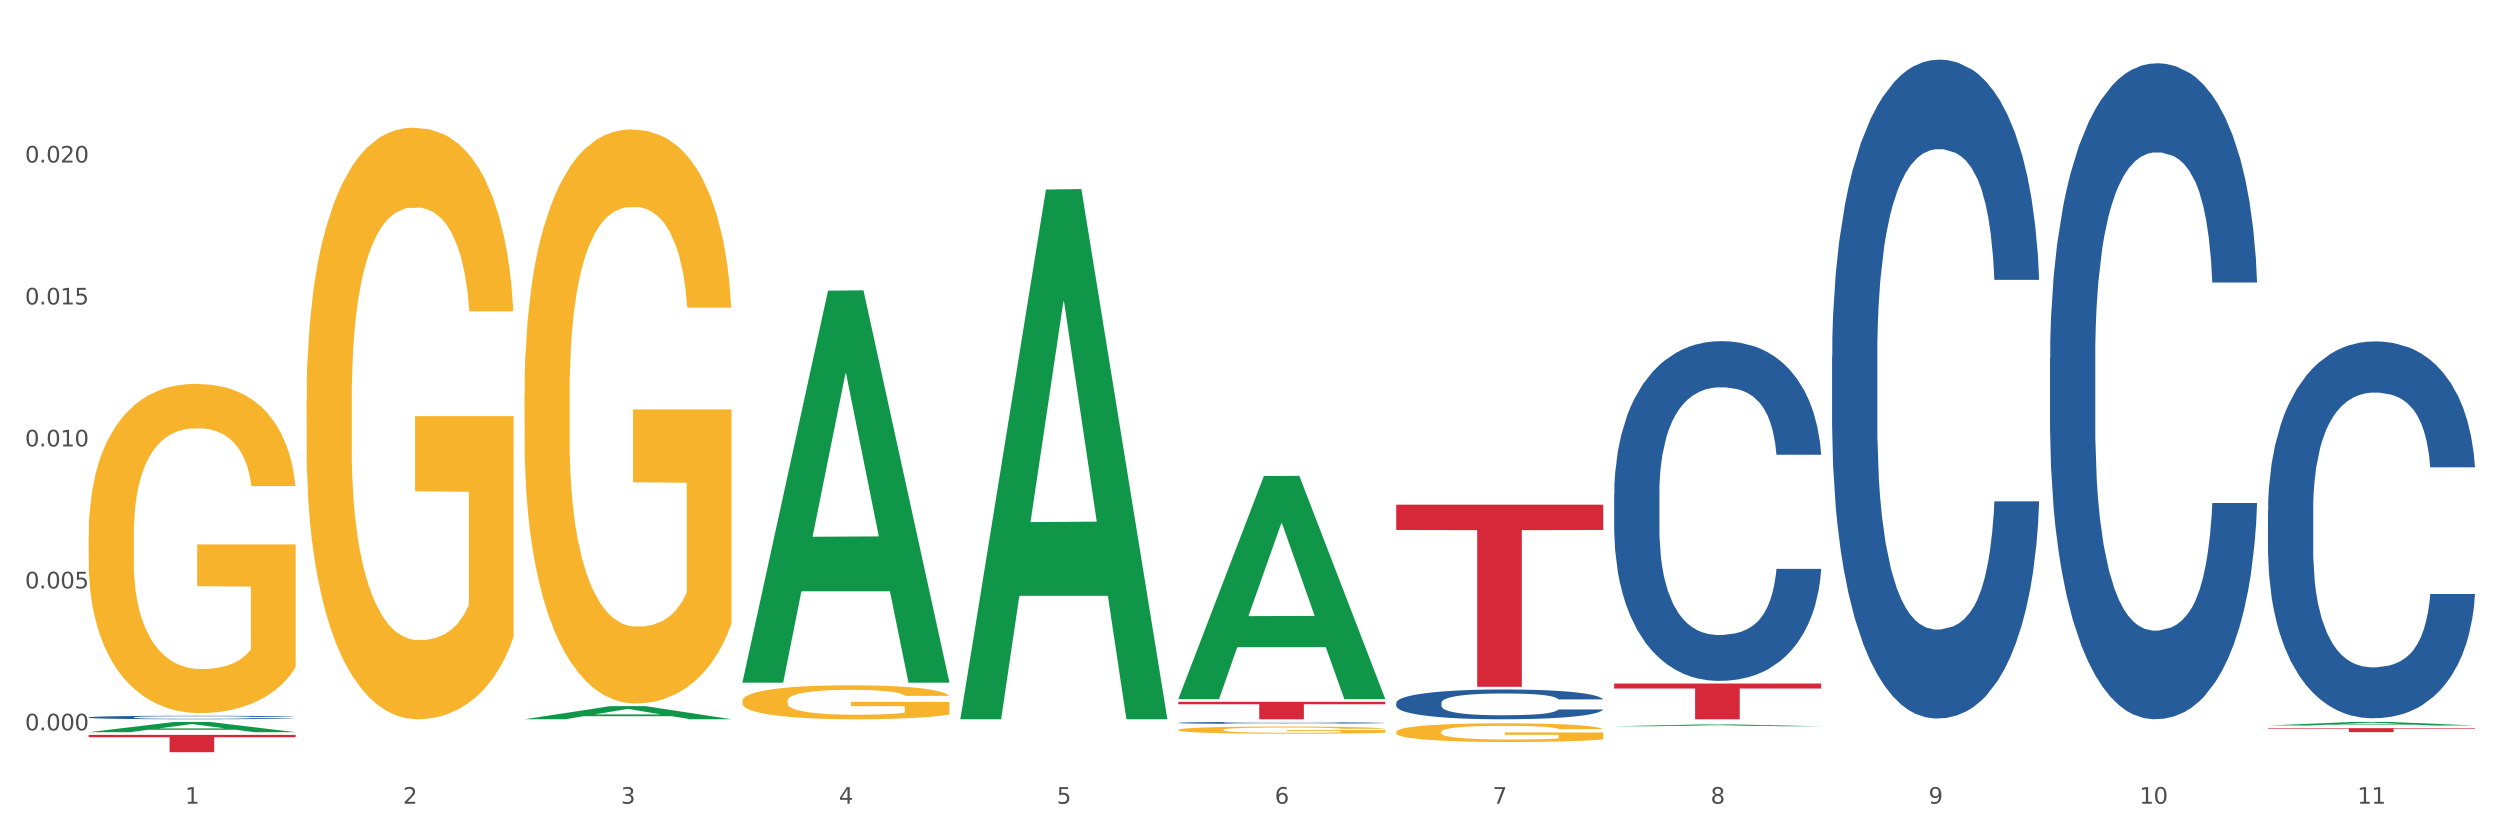 <?xml version="1.0" encoding="utf-8" standalone="no"?>
<!DOCTYPE svg PUBLIC "-//W3C//DTD SVG 1.1//EN"
  "http://www.w3.org/Graphics/SVG/1.1/DTD/svg11.dtd">
<svg xmlns:xlink="http://www.w3.org/1999/xlink" width="1080pt" height="360pt" viewBox="0 0 1080 360" xmlns="http://www.w3.org/2000/svg" version="1.1">
 <rect x="0" y="0" width="1080" height="360" fill="#333333" stroke="none"/>
 <defs>
  <style type="text/css">*{stroke-linejoin: round; stroke-linecap: butt}</style>
 </defs>
 <g id="figure_1">
  <g id="patch_1">
   <path d="M 0 360 
L 1080 360 
L 1080 0 
L 0 0 
z
" style="fill: #ffffff; stroke: #ffffff; stroke-linejoin: miter"/>
  </g>
  <g id="axes_1">
   <g id="matplotlib.axis_1">
    <g id="xtick_1">
     <g id="text_1">
      <!-- 1 -->
      <g style="fill: #4d4d4d" transform="translate(79.949 347.204) scale(0.096 -0.096)">
       <defs>
        <path id="DejaVuSans-31" d="M 794 531 
L 1825 531 
L 1825 4091 
L 703 3866 
L 703 4441 
L 1819 4666 
L 2450 4666 
L 2450 531 
L 3481 531 
L 3481 0 
L 794 0 
L 794 531 
z
" transform="scale(0.016)"/>
       </defs>
       <use xlink:href="#DejaVuSans-31"/>
      </g>
     </g>
    </g>
    <g id="xtick_2">
     <g id="text_2">
      <!-- 2 -->
      <g style="fill: #4d4d4d" transform="translate(174.097 347.204) scale(0.096 -0.096)">
       <defs>
        <path id="DejaVuSans-32" d="M 1228 531 
L 3431 531 
L 3431 0 
L 469 0 
L 469 531 
Q 828 903 1448 1529 
Q 2069 2156 2228 2338 
Q 2531 2678 2651 2914 
Q 2772 3150 2772 3378 
Q 2772 3750 2511 3984 
Q 2250 4219 1831 4219 
Q 1534 4219 1204 4116 
Q 875 4013 500 3803 
L 500 4441 
Q 881 4594 1212 4672 
Q 1544 4750 1819 4750 
Q 2544 4750 2975 4387 
Q 3406 4025 3406 3419 
Q 3406 3131 3298 2873 
Q 3191 2616 2906 2266 
Q 2828 2175 2409 1742 
Q 1991 1309 1228 531 
z
" transform="scale(0.016)"/>
       </defs>
       <use xlink:href="#DejaVuSans-32"/>
      </g>
     </g>
    </g>
    <g id="xtick_3">
     <g id="text_3">
      <!-- 3 -->
      <g style="fill: #4d4d4d" transform="translate(268.244 347.204) scale(0.096 -0.096)">
       <defs>
        <path id="DejaVuSans-33" d="M 2597 2516 
Q 3050 2419 3304 2112 
Q 3559 1806 3559 1356 
Q 3559 666 3084 287 
Q 2609 -91 1734 -91 
Q 1441 -91 1130 -33 
Q 819 25 488 141 
L 488 750 
Q 750 597 1062 519 
Q 1375 441 1716 441 
Q 2309 441 2620 675 
Q 2931 909 2931 1356 
Q 2931 1769 2642 2001 
Q 2353 2234 1838 2234 
L 1294 2234 
L 1294 2753 
L 1863 2753 
Q 2328 2753 2575 2939 
Q 2822 3125 2822 3475 
Q 2822 3834 2567 4026 
Q 2313 4219 1838 4219 
Q 1578 4219 1281 4162 
Q 984 4106 628 3988 
L 628 4550 
Q 988 4650 1302 4700 
Q 1616 4750 1894 4750 
Q 2613 4750 3031 4423 
Q 3450 4097 3450 3541 
Q 3450 3153 3228 2886 
Q 3006 2619 2597 2516 
z
" transform="scale(0.016)"/>
       </defs>
       <use xlink:href="#DejaVuSans-33"/>
      </g>
     </g>
    </g>
    <g id="xtick_4">
     <g id="text_4">
      <!-- 4 -->
      <g style="fill: #4d4d4d" transform="translate(362.392 347.204) scale(0.096 -0.096)">
       <defs>
        <path id="DejaVuSans-34" d="M 2419 4116 
L 825 1625 
L 2419 1625 
L 2419 4116 
z
M 2253 4666 
L 3047 4666 
L 3047 1625 
L 3713 1625 
L 3713 1100 
L 3047 1100 
L 3047 0 
L 2419 0 
L 2419 1100 
L 313 1100 
L 313 1709 
L 2253 4666 
z
" transform="scale(0.016)"/>
       </defs>
       <use xlink:href="#DejaVuSans-34"/>
      </g>
     </g>
    </g>
    <g id="xtick_5">
     <g id="text_5">
      <!-- 5 -->
      <g style="fill: #4d4d4d" transform="translate(456.54 347.204) scale(0.096 -0.096)">
       <defs>
        <path id="DejaVuSans-35" d="M 691 4666 
L 3169 4666 
L 3169 4134 
L 1269 4134 
L 1269 2991 
Q 1406 3038 1543 3061 
Q 1681 3084 1819 3084 
Q 2600 3084 3056 2656 
Q 3513 2228 3513 1497 
Q 3513 744 3044 326 
Q 2575 -91 1722 -91 
Q 1428 -91 1123 -41 
Q 819 9 494 109 
L 494 744 
Q 775 591 1075 516 
Q 1375 441 1709 441 
Q 2250 441 2565 725 
Q 2881 1009 2881 1497 
Q 2881 1984 2565 2268 
Q 2250 2553 1709 2553 
Q 1456 2553 1204 2497 
Q 953 2441 691 2322 
L 691 4666 
z
" transform="scale(0.016)"/>
       </defs>
       <use xlink:href="#DejaVuSans-35"/>
      </g>
     </g>
    </g>
    <g id="xtick_6">
     <g id="text_6">
      <!-- 6 -->
      <g style="fill: #4d4d4d" transform="translate(550.688 347.204) scale(0.096 -0.096)">
       <defs>
        <path id="DejaVuSans-36" d="M 2113 2584 
Q 1688 2584 1439 2293 
Q 1191 2003 1191 1497 
Q 1191 994 1439 701 
Q 1688 409 2113 409 
Q 2538 409 2786 701 
Q 3034 994 3034 1497 
Q 3034 2003 2786 2293 
Q 2538 2584 2113 2584 
z
M 3366 4563 
L 3366 3988 
Q 3128 4100 2886 4159 
Q 2644 4219 2406 4219 
Q 1781 4219 1451 3797 
Q 1122 3375 1075 2522 
Q 1259 2794 1537 2939 
Q 1816 3084 2150 3084 
Q 2853 3084 3261 2657 
Q 3669 2231 3669 1497 
Q 3669 778 3244 343 
Q 2819 -91 2113 -91 
Q 1303 -91 875 529 
Q 447 1150 447 2328 
Q 447 3434 972 4092 
Q 1497 4750 2381 4750 
Q 2619 4750 2861 4703 
Q 3103 4656 3366 4563 
z
" transform="scale(0.016)"/>
       </defs>
       <use xlink:href="#DejaVuSans-36"/>
      </g>
     </g>
    </g>
    <g id="xtick_7">
     <g id="text_7">
      <!-- 7 -->
      <g style="fill: #4d4d4d" transform="translate(644.835 347.204) scale(0.096 -0.096)">
       <defs>
        <path id="DejaVuSans-37" d="M 525 4666 
L 3525 4666 
L 3525 4397 
L 1831 0 
L 1172 0 
L 2766 4134 
L 525 4134 
L 525 4666 
z
" transform="scale(0.016)"/>
       </defs>
       <use xlink:href="#DejaVuSans-37"/>
      </g>
     </g>
    </g>
    <g id="xtick_8">
     <g id="text_8">
      <!-- 8 -->
      <g style="fill: #4d4d4d" transform="translate(738.983 347.204) scale(0.096 -0.096)">
       <defs>
        <path id="DejaVuSans-38" d="M 2034 2216 
Q 1584 2216 1326 1975 
Q 1069 1734 1069 1313 
Q 1069 891 1326 650 
Q 1584 409 2034 409 
Q 2484 409 2743 651 
Q 3003 894 3003 1313 
Q 3003 1734 2745 1975 
Q 2488 2216 2034 2216 
z
M 1403 2484 
Q 997 2584 770 2862 
Q 544 3141 544 3541 
Q 544 4100 942 4425 
Q 1341 4750 2034 4750 
Q 2731 4750 3128 4425 
Q 3525 4100 3525 3541 
Q 3525 3141 3298 2862 
Q 3072 2584 2669 2484 
Q 3125 2378 3379 2068 
Q 3634 1759 3634 1313 
Q 3634 634 3220 271 
Q 2806 -91 2034 -91 
Q 1263 -91 848 271 
Q 434 634 434 1313 
Q 434 1759 690 2068 
Q 947 2378 1403 2484 
z
M 1172 3481 
Q 1172 3119 1398 2916 
Q 1625 2713 2034 2713 
Q 2441 2713 2670 2916 
Q 2900 3119 2900 3481 
Q 2900 3844 2670 4047 
Q 2441 4250 2034 4250 
Q 1625 4250 1398 4047 
Q 1172 3844 1172 3481 
z
" transform="scale(0.016)"/>
       </defs>
       <use xlink:href="#DejaVuSans-38"/>
      </g>
     </g>
    </g>
    <g id="xtick_9">
     <g id="text_9">
      <!-- 9 -->
      <g style="fill: #4d4d4d" transform="translate(833.131 347.204) scale(0.096 -0.096)">
       <defs>
        <path id="DejaVuSans-39" d="M 703 97 
L 703 672 
Q 941 559 1184 500 
Q 1428 441 1663 441 
Q 2288 441 2617 861 
Q 2947 1281 2994 2138 
Q 2813 1869 2534 1725 
Q 2256 1581 1919 1581 
Q 1219 1581 811 2004 
Q 403 2428 403 3163 
Q 403 3881 828 4315 
Q 1253 4750 1959 4750 
Q 2769 4750 3195 4129 
Q 3622 3509 3622 2328 
Q 3622 1225 3098 567 
Q 2575 -91 1691 -91 
Q 1453 -91 1209 -44 
Q 966 3 703 97 
z
M 1959 2075 
Q 2384 2075 2632 2365 
Q 2881 2656 2881 3163 
Q 2881 3666 2632 3958 
Q 2384 4250 1959 4250 
Q 1534 4250 1286 3958 
Q 1038 3666 1038 3163 
Q 1038 2656 1286 2365 
Q 1534 2075 1959 2075 
z
" transform="scale(0.016)"/>
       </defs>
       <use xlink:href="#DejaVuSans-39"/>
      </g>
     </g>
    </g>
    <g id="xtick_10">
     <g id="text_10">
      <!-- 10 -->
      <g style="fill: #4d4d4d" transform="translate(924.224 347.204) scale(0.096 -0.096)">
       <defs>
        <path id="DejaVuSans-30" d="M 2034 4250 
Q 1547 4250 1301 3770 
Q 1056 3291 1056 2328 
Q 1056 1369 1301 889 
Q 1547 409 2034 409 
Q 2525 409 2770 889 
Q 3016 1369 3016 2328 
Q 3016 3291 2770 3770 
Q 2525 4250 2034 4250 
z
M 2034 4750 
Q 2819 4750 3233 4129 
Q 3647 3509 3647 2328 
Q 3647 1150 3233 529 
Q 2819 -91 2034 -91 
Q 1250 -91 836 529 
Q 422 1150 422 2328 
Q 422 3509 836 4129 
Q 1250 4750 2034 4750 
z
" transform="scale(0.016)"/>
       </defs>
       <use xlink:href="#DejaVuSans-31"/>
       <use xlink:href="#DejaVuSans-30" transform="translate(63.623 0)"/>
      </g>
     </g>
    </g>
    <g id="xtick_11">
     <g id="text_11">
      <!-- 11 -->
      <g style="fill: #4d4d4d" transform="translate(1018.372 347.204) scale(0.096 -0.096)">
       <use xlink:href="#DejaVuSans-31"/>
       <use xlink:href="#DejaVuSans-31" transform="translate(63.623 0)"/>
      </g>
     </g>
    </g>
    <g id="xtick_12"/>
    <g id="xtick_13"/>
    <g id="xtick_14"/>
    <g id="xtick_15"/>
    <g id="xtick_16"/>
    <g id="xtick_17"/>
    <g id="xtick_18"/>
    <g id="xtick_19"/>
    <g id="xtick_20"/>
    <g id="xtick_21"/>
   </g>
   <g id="matplotlib.axis_2">
    <g id="ytick_1">
     <g id="text_12">
      <!-- 0.000 -->
      <g style="fill: #4d4d4d" transform="translate(10.8 315.515) scale(0.096 -0.096)">
       <defs>
        <path id="DejaVuSans-2e" d="M 684 794 
L 1344 794 
L 1344 0 
L 684 0 
L 684 794 
z
" transform="scale(0.016)"/>
       </defs>
       <use xlink:href="#DejaVuSans-30"/>
       <use xlink:href="#DejaVuSans-2e" transform="translate(63.623 0)"/>
       <use xlink:href="#DejaVuSans-30" transform="translate(95.41 0)"/>
       <use xlink:href="#DejaVuSans-30" transform="translate(159.033 0)"/>
       <use xlink:href="#DejaVuSans-30" transform="translate(222.656 0)"/>
      </g>
     </g>
    </g>
    <g id="ytick_2">
     <g id="text_13">
      <!-- 0.005 -->
      <g style="fill: #4d4d4d" transform="translate(10.8 254.19) scale(0.096 -0.096)">
       <use xlink:href="#DejaVuSans-30"/>
       <use xlink:href="#DejaVuSans-2e" transform="translate(63.623 0)"/>
       <use xlink:href="#DejaVuSans-30" transform="translate(95.41 0)"/>
       <use xlink:href="#DejaVuSans-30" transform="translate(159.033 0)"/>
       <use xlink:href="#DejaVuSans-35" transform="translate(222.656 0)"/>
      </g>
     </g>
    </g>
    <g id="ytick_3">
     <g id="text_14">
      <!-- 0.010 -->
      <g style="fill: #4d4d4d" transform="translate(10.8 192.865) scale(0.096 -0.096)">
       <use xlink:href="#DejaVuSans-30"/>
       <use xlink:href="#DejaVuSans-2e" transform="translate(63.623 0)"/>
       <use xlink:href="#DejaVuSans-30" transform="translate(95.41 0)"/>
       <use xlink:href="#DejaVuSans-31" transform="translate(159.033 0)"/>
       <use xlink:href="#DejaVuSans-30" transform="translate(222.656 0)"/>
      </g>
     </g>
    </g>
    <g id="ytick_4">
     <g id="text_15">
      <!-- 0.015 -->
      <g style="fill: #4d4d4d" transform="translate(10.8 131.539) scale(0.096 -0.096)">
       <use xlink:href="#DejaVuSans-30"/>
       <use xlink:href="#DejaVuSans-2e" transform="translate(63.623 0)"/>
       <use xlink:href="#DejaVuSans-30" transform="translate(95.41 0)"/>
       <use xlink:href="#DejaVuSans-31" transform="translate(159.033 0)"/>
       <use xlink:href="#DejaVuSans-35" transform="translate(222.656 0)"/>
      </g>
     </g>
    </g>
    <g id="ytick_5">
     <g id="text_16">
      <!-- 0.020 -->
      <g style="fill: #4d4d4d" transform="translate(10.8 70.214) scale(0.096 -0.096)">
       <use xlink:href="#DejaVuSans-30"/>
       <use xlink:href="#DejaVuSans-2e" transform="translate(63.623 0)"/>
       <use xlink:href="#DejaVuSans-30" transform="translate(95.41 0)"/>
       <use xlink:href="#DejaVuSans-32" transform="translate(159.033 0)"/>
       <use xlink:href="#DejaVuSans-30" transform="translate(222.656 0)"/>
      </g>
     </g>
    </g>
    <g id="ytick_6"/>
    <g id="ytick_7"/>
    <g id="ytick_8"/>
    <g id="ytick_9"/>
    <g id="ytick_10"/>
   </g>
   <g id="PolyCollection_1">
    <path d="M 38.283 316.304 
L 38.375 316.3 
L 75.258 311.872 
L 90.564 311.868 
L 127.723 316.313 
L 110.02 316.313 
L 101.998 315.278 
L 63.916 315.278 
L 63.64 315.294 
L 55.894 316.313 
L 38.283 316.313 
L 38.283 316.304 
L 68.711 314.66 
L 97.203 314.656 
L 83.095 312.816 
L 82.911 312.807 
L 82.727 312.82 
L 68.619 314.656 
L 68.711 314.66 
L 38.283 316.304 
z
" clip-path="url(#pabf0fd0d38)" style="fill: #109648"/>
    <path d="M 791.464 153.662 
L 791.57 153.402 
L 791.57 146.123 
L 791.887 136.244 
L 793.05 118.047 
L 794.53 104.268 
L 797.068 88.151 
L 798.442 81.392 
L 800.239 73.853 
L 803.939 61.634 
L 808.168 51.236 
L 811.129 45.517 
L 813.349 41.877 
L 818.318 35.378 
L 821.172 32.519 
L 824.132 30.179 
L 826.67 28.619 
L 830.898 26.799 
L 834.282 26.019 
L 838.193 25.759 
L 841.471 26.019 
L 845.805 27.059 
L 852.148 30.179 
L 854.58 31.999 
L 857.857 35.118 
L 861.24 39.278 
L 863.989 43.437 
L 867.161 49.416 
L 870.438 57.215 
L 873.61 67.094 
L 875.83 76.192 
L 877.627 85.811 
L 879.213 97.509 
L 880.376 110.248 
L 880.905 120.906 
L 861.558 120.906 
L 861.029 111.288 
L 859.972 100.889 
L 858.915 93.87 
L 857.752 88.151 
L 855.954 81.652 
L 854.369 77.492 
L 851.726 72.553 
L 849.294 69.433 
L 847.285 67.614 
L 844.854 66.054 
L 839.673 64.494 
L 835.973 64.494 
L 833.647 65.014 
L 830.793 66.314 
L 828.361 68.134 
L 825.507 71.253 
L 823.287 74.633 
L 821.066 79.052 
L 819.798 82.172 
L 817.895 87.891 
L 816.626 92.57 
L 814.935 100.629 
L 813.983 106.348 
L 812.291 121.166 
L 811.551 132.085 
L 811.234 139.624 
L 811.023 147.942 
L 811.023 188.497 
L 811.657 206.694 
L 812.186 214.493 
L 813.032 223.332 
L 814.617 234.77 
L 816.943 245.949 
L 819.375 254.008 
L 821.384 258.947 
L 823.287 262.586 
L 825.189 265.446 
L 827.515 268.046 
L 829.418 269.605 
L 832.273 271.165 
L 835.656 271.945 
L 838.299 271.945 
L 843.691 270.645 
L 846.122 269.345 
L 848.448 267.526 
L 850.986 264.666 
L 852.994 261.546 
L 854.157 259.207 
L 856.06 254.267 
L 857.54 249.068 
L 858.809 243.089 
L 859.655 237.89 
L 860.606 230.091 
L 861.346 221.252 
L 861.558 216.573 
L 880.905 216.573 
L 880.482 225.931 
L 879.742 235.03 
L 878.262 247.248 
L 877.099 254.267 
L 875.301 262.846 
L 873.398 270.125 
L 870.755 278.184 
L 868.324 284.163 
L 865.787 289.363 
L 863.038 294.042 
L 858.069 300.541 
L 856.272 302.361 
L 852.466 305.48 
L 849.505 307.3 
L 845.171 309.12 
L 840.731 310.16 
L 836.079 310.42 
L 831.956 309.9 
L 827.41 308.34 
L 824.555 306.78 
L 821.384 304.44 
L 817.683 300.801 
L 814.194 296.382 
L 810.917 291.182 
L 807.851 285.203 
L 804.997 278.444 
L 801.296 267.266 
L 798.548 256.347 
L 796.539 246.209 
L 795.165 237.63 
L 793.79 226.711 
L 793.05 219.172 
L 791.887 200.975 
L 791.464 184.077 
L 791.464 153.662 
z
" clip-path="url(#pabf0fd0d38)" style="fill: #255c99"/>
    <path d="M 697.317 213.322 
L 697.422 213.188 
L 697.422 209.435 
L 697.74 204.341 
L 698.903 194.957 
L 700.383 187.853 
L 702.92 179.542 
L 704.294 176.057 
L 706.092 172.169 
L 709.792 165.869 
L 714.021 160.507 
L 716.981 157.558 
L 719.201 155.682 
L 724.17 152.331 
L 727.024 150.856 
L 729.985 149.65 
L 732.522 148.845 
L 736.751 147.907 
L 740.134 147.505 
L 744.046 147.371 
L 747.323 147.505 
L 751.657 148.041 
L 758.001 149.65 
L 760.432 150.588 
L 763.71 152.197 
L 767.093 154.341 
L 769.842 156.486 
L 773.013 159.569 
L 776.291 163.591 
L 779.462 168.684 
L 781.682 173.376 
L 783.48 178.336 
L 785.065 184.368 
L 786.228 190.936 
L 786.757 196.432 
L 767.41 196.432 
L 766.881 191.472 
L 765.824 186.11 
L 764.767 182.491 
L 763.604 179.542 
L 761.807 176.191 
L 760.221 174.046 
L 757.578 171.499 
L 755.146 169.891 
L 753.138 168.952 
L 750.706 168.148 
L 745.526 167.344 
L 741.825 167.344 
L 739.5 167.612 
L 736.645 168.282 
L 734.213 169.22 
L 731.359 170.829 
L 729.139 172.572 
L 726.919 174.85 
L 725.65 176.459 
L 723.747 179.408 
L 722.478 181.821 
L 720.787 185.976 
L 719.835 188.925 
L 718.144 196.566 
L 717.404 202.196 
L 717.087 206.083 
L 716.875 210.373 
L 716.875 231.284 
L 717.509 240.667 
L 718.038 244.689 
L 718.884 249.246 
L 720.47 255.144 
L 722.796 260.908 
L 725.227 265.064 
L 727.236 267.611 
L 729.139 269.487 
L 731.042 270.962 
L 733.368 272.302 
L 735.271 273.107 
L 738.125 273.911 
L 741.508 274.313 
L 744.151 274.313 
L 749.543 273.643 
L 751.975 272.973 
L 754.301 272.034 
L 756.838 270.56 
L 758.847 268.951 
L 760.009 267.745 
L 761.912 265.198 
L 763.393 262.517 
L 764.661 259.434 
L 765.507 256.753 
L 766.458 252.732 
L 767.199 248.174 
L 767.41 245.761 
L 786.757 245.761 
L 786.334 250.587 
L 785.594 255.279 
L 784.114 261.579 
L 782.951 265.198 
L 781.154 269.622 
L 779.251 273.375 
L 776.608 277.53 
L 774.176 280.613 
L 771.639 283.294 
L 768.89 285.707 
L 763.921 289.058 
L 762.124 289.997 
L 758.318 291.605 
L 755.358 292.544 
L 751.023 293.482 
L 746.583 294.018 
L 741.931 294.152 
L 737.808 293.884 
L 733.262 293.08 
L 730.407 292.275 
L 727.236 291.069 
L 723.536 289.192 
L 720.047 286.914 
L 716.769 284.233 
L 713.704 281.15 
L 710.849 277.664 
L 707.149 271.9 
L 704.4 266.27 
L 702.391 261.043 
L 701.017 256.619 
L 699.643 250.989 
L 698.903 247.102 
L 697.74 237.718 
L 697.317 229.005 
L 697.317 213.322 
z
" clip-path="url(#pabf0fd0d38)" style="fill: #255c99"/>
    <path d="M 603.169 303.636 
L 603.275 303.624 
L 603.275 303.295 
L 603.592 302.848 
L 604.755 302.025 
L 606.235 301.402 
L 608.772 300.673 
L 610.147 300.368 
L 611.944 300.027 
L 615.644 299.474 
L 619.873 299.004 
L 622.833 298.746 
L 625.053 298.581 
L 630.022 298.287 
L 632.877 298.158 
L 635.837 298.052 
L 638.374 297.981 
L 642.603 297.899 
L 645.986 297.864 
L 649.898 297.852 
L 653.175 297.864 
L 657.51 297.911 
L 663.853 298.052 
L 666.285 298.134 
L 669.562 298.275 
L 672.945 298.463 
L 675.694 298.651 
L 678.866 298.922 
L 682.143 299.275 
L 685.315 299.721 
L 687.535 300.133 
L 689.332 300.568 
L 690.918 301.097 
L 692.081 301.673 
L 692.609 302.154 
L 673.262 302.154 
L 672.734 301.72 
L 671.676 301.249 
L 670.619 300.932 
L 669.456 300.673 
L 667.659 300.379 
L 666.073 300.191 
L 663.43 299.968 
L 660.999 299.827 
L 658.99 299.745 
L 656.558 299.674 
L 651.378 299.604 
L 647.678 299.604 
L 645.352 299.627 
L 642.497 299.686 
L 640.066 299.768 
L 637.211 299.909 
L 634.991 300.062 
L 632.771 300.262 
L 631.502 300.403 
L 629.599 300.662 
L 628.331 300.873 
L 626.639 301.238 
L 625.688 301.496 
L 623.996 302.166 
L 623.256 302.66 
L 622.939 303.001 
L 622.727 303.377 
L 622.727 305.211 
L 623.362 306.034 
L 623.89 306.386 
L 624.736 306.786 
L 626.322 307.303 
L 628.648 307.809 
L 631.079 308.173 
L 633.088 308.396 
L 634.991 308.561 
L 636.894 308.69 
L 639.22 308.808 
L 641.123 308.878 
L 643.977 308.949 
L 647.361 308.984 
L 650.004 308.984 
L 655.395 308.925 
L 657.827 308.866 
L 660.153 308.784 
L 662.69 308.655 
L 664.699 308.514 
L 665.862 308.408 
L 667.765 308.185 
L 669.245 307.95 
L 670.514 307.679 
L 671.359 307.444 
L 672.311 307.091 
L 673.051 306.692 
L 673.262 306.48 
L 692.609 306.48 
L 692.186 306.903 
L 691.446 307.315 
L 689.966 307.867 
L 688.803 308.185 
L 687.006 308.573 
L 685.103 308.902 
L 682.46 309.266 
L 680.028 309.537 
L 677.491 309.772 
L 674.742 309.983 
L 669.773 310.277 
L 667.976 310.359 
L 664.17 310.5 
L 661.21 310.583 
L 656.875 310.665 
L 652.435 310.712 
L 647.783 310.724 
L 643.66 310.7 
L 639.114 310.63 
L 636.26 310.559 
L 633.088 310.453 
L 629.388 310.289 
L 625.899 310.089 
L 622.622 309.854 
L 619.556 309.584 
L 616.701 309.278 
L 613.001 308.772 
L 610.252 308.279 
L 608.244 307.82 
L 606.869 307.432 
L 605.495 306.939 
L 604.755 306.598 
L 603.592 305.775 
L 603.169 305.011 
L 603.169 303.636 
z
" clip-path="url(#pabf0fd0d38)" style="fill: #255c99"/>
    <path d="M 38.283 309.891 
L 38.389 309.889 
L 38.389 309.851 
L 38.706 309.798 
L 39.869 309.701 
L 41.349 309.628 
L 43.886 309.543 
L 45.261 309.507 
L 47.058 309.467 
L 50.758 309.402 
L 54.987 309.346 
L 57.947 309.316 
L 60.167 309.297 
L 65.136 309.262 
L 67.991 309.247 
L 70.951 309.235 
L 73.488 309.226 
L 77.717 309.217 
L 81.1 309.212 
L 85.012 309.211 
L 88.289 309.212 
L 92.624 309.218 
L 98.967 309.235 
L 101.399 309.244 
L 104.676 309.261 
L 108.059 309.283 
L 110.808 309.305 
L 113.98 309.337 
L 117.257 309.378 
L 120.429 309.431 
L 122.649 309.479 
L 124.446 309.53 
L 126.032 309.592 
L 127.195 309.66 
L 127.723 309.717 
L 108.376 309.717 
L 107.848 309.666 
L 106.79 309.61 
L 105.733 309.573 
L 104.57 309.543 
L 102.773 309.508 
L 101.187 309.486 
L 98.544 309.46 
L 96.113 309.443 
L 94.104 309.433 
L 91.672 309.425 
L 86.492 309.417 
L 82.792 309.417 
L 80.466 309.42 
L 77.611 309.427 
L 75.18 309.436 
L 72.325 309.453 
L 70.105 309.471 
L 67.885 309.494 
L 66.616 309.511 
L 64.713 309.541 
L 63.445 309.566 
L 61.753 309.609 
L 60.802 309.639 
L 59.11 309.718 
L 58.37 309.776 
L 58.053 309.816 
L 57.841 309.86 
L 57.841 310.076 
L 58.476 310.173 
L 59.004 310.214 
L 59.85 310.261 
L 61.436 310.322 
L 63.762 310.381 
L 66.193 310.424 
L 68.202 310.45 
L 70.105 310.47 
L 72.008 310.485 
L 74.334 310.499 
L 76.237 310.507 
L 79.091 310.515 
L 82.475 310.519 
L 85.118 310.519 
L 90.509 310.512 
L 92.941 310.505 
L 95.267 310.496 
L 97.804 310.481 
L 99.813 310.464 
L 100.976 310.452 
L 102.879 310.425 
L 104.359 310.398 
L 105.628 310.366 
L 106.473 310.338 
L 107.425 310.297 
L 108.165 310.25 
L 108.376 310.225 
L 127.723 310.225 
L 127.3 310.275 
L 126.56 310.323 
L 125.08 310.388 
L 123.917 310.425 
L 122.12 310.471 
L 120.217 310.51 
L 117.574 310.552 
L 115.142 310.584 
L 112.605 310.612 
L 109.856 310.637 
L 104.887 310.671 
L 103.09 310.681 
L 99.284 310.698 
L 96.324 310.707 
L 91.989 310.717 
L 87.549 310.722 
L 82.897 310.724 
L 78.774 310.721 
L 74.228 310.713 
L 71.374 310.704 
L 68.202 310.692 
L 64.502 310.673 
L 61.013 310.649 
L 57.736 310.622 
L 54.67 310.59 
L 51.815 310.554 
L 48.115 310.494 
L 45.366 310.436 
L 43.358 310.383 
L 41.983 310.337 
L 40.609 310.279 
L 39.869 310.239 
L 38.706 310.142 
L 38.283 310.052 
L 38.283 309.891 
z
" clip-path="url(#pabf0fd0d38)" style="fill: #255c99"/>
    <path d="M 38.283 231.555 
L 38.389 231.425 
L 38.389 226.748 
L 38.6 222.722 
L 39.656 212.979 
L 41.24 204.925 
L 42.401 200.638 
L 43.563 197.131 
L 44.936 193.624 
L 46.625 189.986 
L 49.687 184.66 
L 51.588 181.933 
L 53.911 179.075 
L 58.135 174.918 
L 61.197 172.58 
L 64.365 170.631 
L 69.54 168.293 
L 72.919 167.254 
L 76.509 166.474 
L 80.838 165.955 
L 84.112 165.825 
L 91.292 166.215 
L 97.417 167.384 
L 100.374 168.293 
L 104.175 169.852 
L 106.182 170.891 
L 109.455 172.969 
L 112.834 175.697 
L 115.157 178.036 
L 118.642 182.452 
L 121.282 186.869 
L 123.711 192.325 
L 124.978 196.092 
L 125.928 199.599 
L 126.773 203.626 
L 127.618 209.991 
L 108.61 209.991 
L 107.871 205.445 
L 106.71 201.158 
L 105.02 197.001 
L 103.542 194.403 
L 101.007 191.156 
L 98.684 189.077 
L 96.256 187.518 
L 93.299 186.219 
L 90.976 185.57 
L 87.702 185.05 
L 81.261 185.18 
L 76.931 186.219 
L 73.975 187.518 
L 72.074 188.687 
L 70.384 189.986 
L 68.484 191.805 
L 66.266 194.533 
L 64.682 197.001 
L 63.098 200.119 
L 61.831 203.236 
L 60.669 206.874 
L 59.719 210.771 
L 58.98 214.798 
L 58.346 219.734 
L 57.818 227.918 
L 57.818 245.714 
L 58.03 249.741 
L 58.558 255.067 
L 59.191 259.094 
L 60.247 263.9 
L 61.197 267.148 
L 62.993 271.824 
L 64.999 275.721 
L 66.583 278.189 
L 68.167 280.268 
L 70.912 283.126 
L 73.975 285.464 
L 76.615 286.893 
L 80.205 288.192 
L 82.634 288.711 
L 84.745 288.971 
L 89.92 288.971 
L 93.616 288.581 
L 97.734 287.672 
L 100.902 286.503 
L 103.542 285.074 
L 106.498 282.736 
L 108.399 280.528 
L 108.399 253.378 
L 85.168 253.248 
L 85.168 235.192 
L 127.723 235.192 
L 127.723 288.192 
L 125.928 290.92 
L 123.922 293.388 
L 121.81 295.596 
L 118.642 298.324 
L 114.841 300.922 
L 111.461 302.741 
L 107.871 304.299 
L 103.647 305.728 
L 98.156 307.027 
L 94.777 307.547 
L 90.553 307.937 
L 85.59 308.067 
L 81.261 307.807 
L 77.037 307.157 
L 72.602 305.988 
L 68.272 304.299 
L 64.999 302.611 
L 61.725 300.532 
L 58.241 297.804 
L 55.495 295.206 
L 53.383 292.868 
L 51.06 289.88 
L 48.526 285.983 
L 46.625 282.476 
L 44.936 278.839 
L 43.14 274.162 
L 41.873 270.135 
L 40.606 265.069 
L 39.867 261.302 
L 39.022 255.457 
L 38.389 247.273 
L 38.283 231.555 
z
" clip-path="url(#pabf0fd0d38)" style="fill: #f7b32b"/>
    <path d="M 38.283 317.457 
L 127.723 317.457 
L 127.723 318.498 
L 92.541 318.505 
L 92.541 324.95 
L 73.254 324.95 
L 73.254 318.505 
L 38.283 318.498 
L 38.283 317.464 
L 38.283 317.457 
z
" clip-path="url(#pabf0fd0d38)" style="fill: #d62839"/>
    <path d="M 509.021 303.182 
L 598.462 303.182 
L 598.462 304.23 
L 563.279 304.237 
L 563.279 310.724 
L 543.992 310.724 
L 543.992 304.237 
L 509.021 304.23 
L 509.021 303.189 
L 509.021 303.182 
z
" clip-path="url(#pabf0fd0d38)" style="fill: #d62839"/>
    <path d="M 603.169 218.022 
L 692.609 218.022 
L 692.609 228.957 
L 657.427 229.031 
L 657.427 296.708 
L 638.14 296.708 
L 638.14 229.031 
L 603.169 228.957 
L 603.169 218.096 
L 603.169 218.022 
z
" clip-path="url(#pabf0fd0d38)" style="fill: #d62839"/>
    <path d="M 697.317 295.297 
L 786.757 295.297 
L 786.757 297.44 
L 751.574 297.455 
L 751.574 310.724 
L 732.287 310.724 
L 732.287 297.455 
L 697.317 297.44 
L 697.317 295.311 
L 697.317 295.297 
z
" clip-path="url(#pabf0fd0d38)" style="fill: #d62839"/>
    <path d="M 979.76 314.56 
L 1069.2 314.56 
L 1069.2 314.799 
L 1034.017 314.801 
L 1034.017 316.282 
L 1014.73 316.282 
L 1014.73 314.801 
L 979.76 314.799 
L 979.76 314.561 
L 979.76 314.56 
z
" clip-path="url(#pabf0fd0d38)" style="fill: #d62839"/>
    <path d="M 132.431 173.246 
L 132.536 173.012 
L 132.536 164.609 
L 132.747 157.374 
L 133.803 139.868 
L 135.387 125.397 
L 136.549 117.694 
L 137.71 111.392 
L 139.083 105.09 
L 140.773 98.554 
L 143.835 88.985 
L 145.736 84.083 
L 148.059 78.948 
L 152.283 71.479 
L 155.345 67.278 
L 158.513 63.776 
L 163.687 59.575 
L 167.066 57.708 
L 170.657 56.307 
L 174.986 55.374 
L 178.26 55.14 
L 185.44 55.84 
L 191.565 57.941 
L 194.521 59.575 
L 198.323 62.376 
L 200.329 64.243 
L 203.603 67.978 
L 206.982 72.879 
L 209.305 77.081 
L 212.79 85.017 
L 215.43 92.953 
L 217.858 102.756 
L 219.125 109.525 
L 220.076 115.827 
L 220.921 123.062 
L 221.765 134.5 
L 202.758 134.5 
L 202.019 126.33 
L 200.857 118.628 
L 199.168 111.159 
L 197.689 106.49 
L 195.155 100.655 
L 192.832 96.921 
L 190.403 94.12 
L 187.446 91.786 
L 185.123 90.619 
L 181.85 89.685 
L 175.408 89.918 
L 171.079 91.786 
L 168.122 94.12 
L 166.222 96.22 
L 164.532 98.554 
L 162.631 101.822 
L 160.414 106.724 
L 158.83 111.159 
L 157.246 116.76 
L 155.979 122.362 
L 154.817 128.898 
L 153.867 135.9 
L 153.128 143.136 
L 152.494 152.005 
L 151.966 166.71 
L 151.966 198.687 
L 152.177 205.923 
L 152.705 215.493 
L 153.339 222.728 
L 154.395 231.364 
L 155.345 237.2 
L 157.14 245.602 
L 159.147 252.605 
L 160.731 257.04 
L 162.314 260.774 
L 165.06 265.909 
L 168.122 270.11 
L 170.762 272.678 
L 174.353 275.012 
L 176.781 275.946 
L 178.893 276.413 
L 184.067 276.413 
L 187.763 275.712 
L 191.882 274.078 
L 195.049 271.978 
L 197.689 269.41 
L 200.646 265.209 
L 202.547 261.241 
L 202.547 212.458 
L 179.316 212.225 
L 179.316 179.781 
L 221.871 179.781 
L 221.871 275.012 
L 220.076 279.914 
L 218.069 284.348 
L 215.958 288.316 
L 212.79 293.218 
L 208.988 297.886 
L 205.609 301.154 
L 202.019 303.955 
L 197.795 306.522 
L 192.304 308.856 
L 188.925 309.79 
L 184.701 310.49 
L 179.738 310.724 
L 175.408 310.257 
L 171.185 309.09 
L 166.75 306.989 
L 162.42 303.955 
L 159.147 300.921 
L 155.873 297.186 
L 152.388 292.284 
L 149.643 287.616 
L 147.531 283.415 
L 145.208 278.046 
L 142.674 271.044 
L 140.773 264.742 
L 139.083 258.207 
L 137.288 249.804 
L 136.021 242.568 
L 134.754 233.465 
L 134.015 226.696 
L 133.17 216.193 
L 132.536 201.488 
L 132.431 173.246 
z
" clip-path="url(#pabf0fd0d38)" style="fill: #f7b32b"/>
    <path d="M 226.578 170.505 
L 226.684 170.279 
L 226.684 162.125 
L 226.895 155.103 
L 227.951 138.116 
L 229.535 124.074 
L 230.697 116.599 
L 231.858 110.484 
L 233.231 104.369 
L 234.92 98.027 
L 237.983 88.74 
L 239.884 83.984 
L 242.207 79.001 
L 246.43 71.753 
L 249.493 67.676 
L 252.661 64.279 
L 257.835 60.202 
L 261.214 58.39 
L 264.804 57.031 
L 269.134 56.125 
L 272.407 55.899 
L 279.588 56.578 
L 285.712 58.617 
L 288.669 60.202 
L 292.471 62.92 
L 294.477 64.732 
L 297.75 68.356 
L 301.13 73.112 
L 303.453 77.189 
L 306.937 84.89 
L 309.577 92.591 
L 312.006 102.104 
L 313.273 108.672 
L 314.223 114.787 
L 315.068 121.809 
L 315.913 132.907 
L 296.906 132.907 
L 296.166 124.98 
L 295.005 117.505 
L 293.315 110.257 
L 291.837 105.728 
L 289.303 100.065 
L 286.98 96.441 
L 284.551 93.723 
L 281.594 91.458 
L 279.271 90.326 
L 275.998 89.42 
L 269.556 89.646 
L 265.227 91.458 
L 262.27 93.723 
L 260.369 95.762 
L 258.68 98.027 
L 256.779 101.198 
L 254.561 105.954 
L 252.977 110.257 
L 251.394 115.693 
L 250.126 121.129 
L 248.965 127.471 
L 248.014 134.266 
L 247.275 141.287 
L 246.642 149.894 
L 246.114 164.163 
L 246.114 195.193 
L 246.325 202.214 
L 246.853 211.501 
L 247.486 218.522 
L 248.542 226.902 
L 249.493 232.565 
L 251.288 240.719 
L 253.294 247.514 
L 254.878 251.817 
L 256.462 255.441 
L 259.208 260.424 
L 262.27 264.501 
L 264.91 266.992 
L 268.5 269.257 
L 270.929 270.163 
L 273.041 270.616 
L 278.215 270.616 
L 281.911 269.937 
L 286.029 268.351 
L 289.197 266.313 
L 291.837 263.821 
L 294.794 259.744 
L 296.694 255.894 
L 296.694 208.556 
L 273.463 208.33 
L 273.463 176.847 
L 316.019 176.847 
L 316.019 269.257 
L 314.223 274.013 
L 312.217 278.317 
L 310.105 282.167 
L 306.937 286.924 
L 303.136 291.454 
L 299.757 294.625 
L 296.166 297.342 
L 291.943 299.834 
L 286.452 302.099 
L 283.073 303.005 
L 278.849 303.684 
L 273.886 303.911 
L 269.556 303.458 
L 265.332 302.325 
L 260.897 300.287 
L 256.568 297.342 
L 253.294 294.398 
L 250.021 290.774 
L 246.536 286.018 
L 243.791 281.488 
L 241.679 277.411 
L 239.356 272.201 
L 236.821 265.407 
L 234.92 259.291 
L 233.231 252.949 
L 231.436 244.796 
L 230.169 237.774 
L 228.901 228.941 
L 228.162 222.373 
L 227.318 212.18 
L 226.684 197.911 
L 226.578 170.505 
z
" clip-path="url(#pabf0fd0d38)" style="fill: #f7b32b"/>
    <path d="M 320.726 302.829 
L 320.832 302.815 
L 320.832 302.333 
L 321.043 301.917 
L 322.099 300.912 
L 323.683 300.081 
L 324.844 299.638 
L 326.006 299.276 
L 327.379 298.915 
L 329.068 298.539 
L 332.13 297.99 
L 334.031 297.708 
L 336.354 297.413 
L 340.578 296.984 
L 343.64 296.743 
L 346.808 296.542 
L 351.983 296.301 
L 355.362 296.194 
L 358.952 296.113 
L 363.281 296.059 
L 366.555 296.046 
L 373.735 296.086 
L 379.86 296.207 
L 382.817 296.301 
L 386.618 296.462 
L 388.625 296.569 
L 391.898 296.783 
L 395.277 297.065 
L 397.6 297.306 
L 401.085 297.762 
L 403.725 298.218 
L 406.154 298.781 
L 407.421 299.169 
L 408.371 299.531 
L 409.216 299.947 
L 410.061 300.604 
L 391.053 300.604 
L 390.314 300.134 
L 389.153 299.692 
L 387.463 299.263 
L 385.985 298.995 
L 383.45 298.66 
L 381.127 298.445 
L 378.699 298.285 
L 375.742 298.151 
L 373.419 298.084 
L 370.145 298.03 
L 363.704 298.043 
L 359.374 298.151 
L 356.418 298.285 
L 354.517 298.405 
L 352.827 298.539 
L 350.927 298.727 
L 348.709 299.008 
L 347.125 299.263 
L 345.541 299.585 
L 344.274 299.906 
L 343.112 300.282 
L 342.162 300.684 
L 341.423 301.099 
L 340.789 301.609 
L 340.261 302.453 
L 340.261 304.29 
L 340.473 304.705 
L 341.001 305.255 
L 341.634 305.67 
L 342.69 306.166 
L 343.64 306.501 
L 345.436 306.984 
L 347.442 307.386 
L 349.026 307.641 
L 350.61 307.855 
L 353.355 308.15 
L 356.418 308.391 
L 359.058 308.539 
L 362.648 308.673 
L 365.077 308.727 
L 367.189 308.753 
L 372.363 308.753 
L 376.059 308.713 
L 380.177 308.619 
L 383.345 308.499 
L 385.985 308.351 
L 388.941 308.11 
L 390.842 307.882 
L 390.842 305.081 
L 367.611 305.067 
L 367.611 303.204 
L 410.166 303.204 
L 410.166 308.673 
L 408.371 308.954 
L 406.365 309.209 
L 404.253 309.437 
L 401.085 309.718 
L 397.284 309.987 
L 393.904 310.174 
L 390.314 310.335 
L 386.09 310.482 
L 380.599 310.617 
L 377.22 310.67 
L 372.996 310.71 
L 368.033 310.724 
L 363.704 310.697 
L 359.48 310.63 
L 355.045 310.509 
L 350.715 310.335 
L 347.442 310.161 
L 344.168 309.946 
L 340.684 309.665 
L 337.938 309.397 
L 335.826 309.155 
L 333.503 308.847 
L 330.969 308.445 
L 329.068 308.083 
L 327.379 307.708 
L 325.583 307.225 
L 324.316 306.81 
L 323.049 306.287 
L 322.31 305.898 
L 321.465 305.295 
L 320.832 304.451 
L 320.726 302.829 
z
" clip-path="url(#pabf0fd0d38)" style="fill: #f7b32b"/>
    <path d="M 509.021 315.3 
L 509.127 315.297 
L 509.127 315.195 
L 509.338 315.108 
L 510.394 314.896 
L 511.978 314.72 
L 513.14 314.627 
L 514.301 314.551 
L 515.674 314.474 
L 517.363 314.395 
L 520.426 314.279 
L 522.327 314.22 
L 524.65 314.158 
L 528.874 314.067 
L 531.936 314.016 
L 535.104 313.974 
L 540.278 313.923 
L 543.657 313.9 
L 547.247 313.883 
L 551.577 313.872 
L 554.85 313.869 
L 562.031 313.878 
L 568.155 313.903 
L 571.112 313.923 
L 574.914 313.957 
L 576.92 313.979 
L 580.193 314.025 
L 583.573 314.084 
L 585.896 314.135 
L 589.38 314.231 
L 592.02 314.327 
L 594.449 314.446 
L 595.716 314.528 
L 596.667 314.604 
L 597.511 314.692 
L 598.356 314.831 
L 579.349 314.831 
L 578.609 314.732 
L 577.448 314.638 
L 575.758 314.548 
L 574.28 314.491 
L 571.746 314.421 
L 569.423 314.375 
L 566.994 314.341 
L 564.037 314.313 
L 561.714 314.299 
L 558.441 314.288 
L 551.999 314.29 
L 547.67 314.313 
L 544.713 314.341 
L 542.812 314.367 
L 541.123 314.395 
L 539.222 314.435 
L 537.004 314.494 
L 535.42 314.548 
L 533.837 314.616 
L 532.569 314.684 
L 531.408 314.763 
L 530.457 314.848 
L 529.718 314.935 
L 529.085 315.043 
L 528.557 315.221 
L 528.557 315.608 
L 528.768 315.696 
L 529.296 315.812 
L 529.929 315.9 
L 530.985 316.004 
L 531.936 316.075 
L 533.731 316.177 
L 535.737 316.262 
L 537.321 316.315 
L 538.905 316.361 
L 541.651 316.423 
L 544.713 316.474 
L 547.353 316.505 
L 550.943 316.533 
L 553.372 316.545 
L 555.484 316.55 
L 560.658 316.55 
L 564.354 316.542 
L 568.472 316.522 
L 571.64 316.496 
L 574.28 316.465 
L 577.237 316.414 
L 579.137 316.366 
L 579.137 315.775 
L 555.906 315.772 
L 555.906 315.379 
L 598.462 315.379 
L 598.462 316.533 
L 596.667 316.593 
L 594.66 316.646 
L 592.548 316.694 
L 589.38 316.754 
L 585.579 316.81 
L 582.2 316.85 
L 578.609 316.884 
L 574.386 316.915 
L 568.895 316.943 
L 565.516 316.955 
L 561.292 316.963 
L 556.329 316.966 
L 551.999 316.96 
L 547.775 316.946 
L 543.34 316.921 
L 539.011 316.884 
L 535.737 316.847 
L 532.464 316.802 
L 528.979 316.743 
L 526.234 316.686 
L 524.122 316.635 
L 521.799 316.57 
L 519.264 316.485 
L 517.363 316.409 
L 515.674 316.33 
L 513.879 316.228 
L 512.612 316.14 
L 511.344 316.03 
L 510.605 315.948 
L 509.761 315.821 
L 509.127 315.642 
L 509.021 315.3 
z
" clip-path="url(#pabf0fd0d38)" style="fill: #f7b32b"/>
    <path d="M 603.169 316.207 
L 603.275 316.2 
L 603.275 315.934 
L 603.486 315.705 
L 604.542 315.152 
L 606.126 314.695 
L 607.287 314.452 
L 608.449 314.252 
L 609.822 314.053 
L 611.511 313.847 
L 614.573 313.544 
L 616.474 313.389 
L 618.797 313.227 
L 623.021 312.991 
L 626.083 312.858 
L 629.251 312.748 
L 634.426 312.615 
L 637.805 312.556 
L 641.395 312.512 
L 645.724 312.482 
L 648.998 312.475 
L 656.179 312.497 
L 662.303 312.563 
L 665.26 312.615 
L 669.061 312.703 
L 671.068 312.762 
L 674.341 312.88 
L 677.72 313.035 
L 680.043 313.168 
L 683.528 313.419 
L 686.168 313.67 
L 688.597 313.979 
L 689.864 314.193 
L 690.814 314.393 
L 691.659 314.621 
L 692.504 314.983 
L 673.496 314.983 
L 672.757 314.724 
L 671.596 314.481 
L 669.906 314.245 
L 668.428 314.098 
L 665.893 313.913 
L 663.57 313.795 
L 661.142 313.707 
L 658.185 313.633 
L 655.862 313.596 
L 652.588 313.566 
L 646.147 313.574 
L 641.817 313.633 
L 638.861 313.707 
L 636.96 313.773 
L 635.27 313.847 
L 633.37 313.95 
L 631.152 314.105 
L 629.568 314.245 
L 627.984 314.422 
L 626.717 314.599 
L 625.555 314.806 
L 624.605 315.027 
L 623.866 315.256 
L 623.232 315.536 
L 622.704 316.001 
L 622.704 317.011 
L 622.916 317.24 
L 623.444 317.542 
L 624.077 317.771 
L 625.133 318.044 
L 626.083 318.228 
L 627.879 318.494 
L 629.885 318.715 
L 631.469 318.855 
L 633.053 318.973 
L 635.798 319.135 
L 638.861 319.268 
L 641.501 319.349 
L 645.091 319.423 
L 647.52 319.452 
L 649.632 319.467 
L 654.806 319.467 
L 658.502 319.445 
L 662.62 319.393 
L 665.788 319.327 
L 668.428 319.246 
L 671.384 319.113 
L 673.285 318.988 
L 673.285 317.446 
L 650.054 317.439 
L 650.054 316.414 
L 692.609 316.414 
L 692.609 319.423 
L 690.814 319.578 
L 688.808 319.718 
L 686.696 319.843 
L 683.528 319.998 
L 679.727 320.146 
L 676.347 320.249 
L 672.757 320.338 
L 668.533 320.419 
L 663.042 320.492 
L 659.663 320.522 
L 655.439 320.544 
L 650.476 320.551 
L 646.147 320.537 
L 641.923 320.5 
L 637.488 320.433 
L 633.158 320.338 
L 629.885 320.242 
L 626.611 320.124 
L 623.127 319.969 
L 620.381 319.821 
L 618.269 319.688 
L 615.946 319.519 
L 613.412 319.298 
L 611.511 319.098 
L 609.822 318.892 
L 608.026 318.626 
L 606.759 318.398 
L 605.492 318.11 
L 604.753 317.896 
L 603.908 317.564 
L 603.275 317.1 
L 603.169 316.207 
z
" clip-path="url(#pabf0fd0d38)" style="fill: #f7b32b"/>
    <path d="M 885.612 154.658 
L 885.718 154.399 
L 885.718 147.152 
L 886.035 137.317 
L 887.198 119.2 
L 888.678 105.482 
L 891.215 89.436 
L 892.59 82.707 
L 894.387 75.201 
L 898.087 63.037 
L 902.316 52.684 
L 905.276 46.99 
L 907.496 43.367 
L 912.465 36.896 
L 915.32 34.049 
L 918.28 31.72 
L 920.817 30.167 
L 925.046 28.355 
L 928.429 27.579 
L 932.341 27.32 
L 935.618 27.579 
L 939.953 28.614 
L 946.296 31.72 
L 948.728 33.532 
L 952.005 36.637 
L 955.388 40.778 
L 958.137 44.919 
L 961.309 50.872 
L 964.586 58.637 
L 967.758 68.472 
L 969.978 77.53 
L 971.775 87.107 
L 973.361 98.753 
L 974.524 111.435 
L 975.052 122.047 
L 955.705 122.047 
L 955.177 112.471 
L 954.119 102.118 
L 953.062 95.13 
L 951.899 89.436 
L 950.102 82.965 
L 948.516 78.824 
L 945.873 73.907 
L 943.442 70.801 
L 941.433 68.989 
L 939.001 67.437 
L 933.821 65.884 
L 930.121 65.884 
L 927.795 66.401 
L 924.94 67.695 
L 922.509 69.507 
L 919.654 72.613 
L 917.434 75.977 
L 915.214 80.377 
L 913.945 83.483 
L 912.042 89.177 
L 910.774 93.836 
L 909.082 101.859 
L 908.131 107.553 
L 906.439 122.306 
L 905.699 133.176 
L 905.382 140.681 
L 905.17 148.964 
L 905.17 189.339 
L 905.805 207.456 
L 906.333 215.221 
L 907.179 224.02 
L 908.765 235.408 
L 911.091 246.537 
L 913.522 254.561 
L 915.531 259.478 
L 917.434 263.102 
L 919.337 265.949 
L 921.663 268.537 
L 923.566 270.09 
L 926.42 271.643 
L 929.804 272.419 
L 932.447 272.419 
L 937.838 271.125 
L 940.27 269.831 
L 942.596 268.019 
L 945.133 265.172 
L 947.142 262.066 
L 948.305 259.737 
L 950.208 254.819 
L 951.688 249.643 
L 952.957 243.69 
L 953.802 238.514 
L 954.754 230.75 
L 955.494 221.95 
L 955.705 217.291 
L 975.052 217.291 
L 974.629 226.608 
L 973.889 235.667 
L 972.409 247.831 
L 971.246 254.819 
L 969.449 263.36 
L 967.546 270.607 
L 964.903 278.631 
L 962.471 284.583 
L 959.934 289.76 
L 957.185 294.418 
L 952.217 300.889 
L 950.419 302.7 
L 946.613 305.806 
L 943.653 307.618 
L 939.319 309.43 
L 934.878 310.465 
L 930.226 310.724 
L 926.103 310.206 
L 921.557 308.653 
L 918.703 307.1 
L 915.531 304.771 
L 911.831 301.148 
L 908.342 296.748 
L 905.065 291.571 
L 901.999 285.619 
L 899.144 278.889 
L 895.444 267.76 
L 892.695 256.89 
L 890.687 246.796 
L 889.312 238.255 
L 887.938 227.385 
L 887.198 219.879 
L 886.035 201.762 
L 885.612 184.939 
L 885.612 154.658 
z
" clip-path="url(#pabf0fd0d38)" style="fill: #255c99"/>
    <path d="M 979.76 220.633 
L 979.865 220.484 
L 979.865 216.321 
L 980.183 210.67 
L 981.346 200.261 
L 982.826 192.381 
L 985.363 183.161 
L 986.737 179.295 
L 988.535 174.983 
L 992.235 167.994 
L 996.464 162.046 
L 999.424 158.775 
L 1001.644 156.693 
L 1006.613 152.976 
L 1009.467 151.34 
L 1012.428 150.002 
L 1014.965 149.11 
L 1019.194 148.069 
L 1022.577 147.623 
L 1026.489 147.474 
L 1029.766 147.623 
L 1034.101 148.218 
L 1040.444 150.002 
L 1042.875 151.043 
L 1046.153 152.827 
L 1049.536 155.206 
L 1052.285 157.585 
L 1055.456 161.005 
L 1058.734 165.466 
L 1061.905 171.117 
L 1064.125 176.321 
L 1065.923 181.823 
L 1067.508 188.514 
L 1068.671 195.801 
L 1069.2 201.897 
L 1049.853 201.897 
L 1049.324 196.395 
L 1048.267 190.447 
L 1047.21 186.433 
L 1046.047 183.161 
L 1044.25 179.444 
L 1042.664 177.065 
L 1040.021 174.239 
L 1037.589 172.455 
L 1035.581 171.414 
L 1033.149 170.522 
L 1027.969 169.63 
L 1024.268 169.63 
L 1021.943 169.927 
L 1019.088 170.671 
L 1016.656 171.712 
L 1013.802 173.496 
L 1011.582 175.429 
L 1009.362 177.957 
L 1008.093 179.741 
L 1006.19 183.013 
L 1004.921 185.689 
L 1003.23 190.299 
L 1002.278 193.57 
L 1000.587 202.046 
L 999.847 208.291 
L 999.53 212.603 
L 999.318 217.362 
L 999.318 240.558 
L 999.952 250.967 
L 1000.481 255.428 
L 1001.327 260.484 
L 1002.913 267.026 
L 1005.239 273.42 
L 1007.67 278.03 
L 1009.679 280.855 
L 1011.582 282.937 
L 1013.485 284.573 
L 1015.811 286.06 
L 1017.714 286.952 
L 1020.568 287.844 
L 1023.951 288.29 
L 1026.594 288.29 
L 1031.986 287.547 
L 1034.418 286.803 
L 1036.744 285.762 
L 1039.281 284.127 
L 1041.29 282.342 
L 1042.452 281.004 
L 1044.355 278.179 
L 1045.836 275.205 
L 1047.104 271.785 
L 1047.95 268.811 
L 1048.901 264.35 
L 1049.642 259.294 
L 1049.853 256.618 
L 1069.2 256.618 
L 1068.777 261.971 
L 1068.037 267.175 
L 1066.557 274.164 
L 1065.394 278.179 
L 1063.597 283.086 
L 1061.694 287.249 
L 1059.051 291.859 
L 1056.619 295.279 
L 1054.082 298.253 
L 1051.333 300.929 
L 1046.364 304.647 
L 1044.567 305.688 
L 1040.761 307.472 
L 1037.801 308.513 
L 1033.466 309.554 
L 1029.026 310.149 
L 1024.374 310.297 
L 1020.251 310 
L 1015.705 309.108 
L 1012.851 308.216 
L 1009.679 306.877 
L 1005.979 304.795 
L 1002.49 302.268 
L 999.212 299.294 
L 996.147 295.874 
L 993.292 292.008 
L 989.592 285.614 
L 986.843 279.368 
L 984.834 273.569 
L 983.46 268.662 
L 982.086 262.417 
L 981.346 258.105 
L 980.183 247.696 
L 979.76 238.031 
L 979.76 220.633 
z
" clip-path="url(#pabf0fd0d38)" style="fill: #255c99"/>
    <path d="M 509.021 312.253 
L 509.127 312.252 
L 509.127 312.23 
L 509.444 312.201 
L 510.607 312.146 
L 512.087 312.104 
L 514.625 312.056 
L 515.999 312.036 
L 517.796 312.013 
L 521.496 311.976 
L 525.725 311.945 
L 528.686 311.928 
L 530.906 311.917 
L 535.875 311.897 
L 538.729 311.889 
L 541.689 311.881 
L 544.227 311.877 
L 548.455 311.871 
L 551.839 311.869 
L 555.75 311.868 
L 559.028 311.869 
L 563.362 311.872 
L 569.705 311.881 
L 572.137 311.887 
L 575.414 311.896 
L 578.797 311.909 
L 581.546 311.921 
L 584.718 311.939 
L 587.995 311.963 
L 591.167 311.993 
L 593.387 312.02 
L 595.184 312.049 
L 596.77 312.084 
L 597.933 312.122 
L 598.462 312.154 
L 579.115 312.154 
L 578.586 312.126 
L 577.529 312.094 
L 576.472 312.073 
L 575.309 312.056 
L 573.511 312.036 
L 571.926 312.024 
L 569.283 312.009 
L 566.851 312 
L 564.842 311.994 
L 562.411 311.989 
L 557.23 311.985 
L 553.53 311.985 
L 551.204 311.986 
L 548.35 311.99 
L 545.918 311.996 
L 543.064 312.005 
L 540.843 312.015 
L 538.623 312.029 
L 537.355 312.038 
L 535.452 312.055 
L 534.183 312.069 
L 532.492 312.093 
L 531.54 312.111 
L 529.848 312.155 
L 529.108 312.188 
L 528.791 312.211 
L 528.58 312.236 
L 528.58 312.358 
L 529.214 312.413 
L 529.743 312.436 
L 530.589 312.463 
L 532.174 312.497 
L 534.5 312.531 
L 536.932 312.555 
L 538.941 312.57 
L 540.843 312.581 
L 542.746 312.589 
L 545.072 312.597 
L 546.975 312.602 
L 549.83 312.607 
L 553.213 312.609 
L 555.856 312.609 
L 561.248 312.605 
L 563.679 312.601 
L 566.005 312.596 
L 568.542 312.587 
L 570.551 312.578 
L 571.714 312.571 
L 573.617 312.556 
L 575.097 312.54 
L 576.366 312.522 
L 577.212 312.506 
L 578.163 312.483 
L 578.903 312.456 
L 579.115 312.442 
L 598.462 312.442 
L 598.039 312.47 
L 597.299 312.498 
L 595.819 312.535 
L 594.656 312.556 
L 592.858 312.582 
L 590.955 312.603 
L 588.312 312.628 
L 585.881 312.646 
L 583.343 312.661 
L 580.595 312.675 
L 575.626 312.695 
L 573.829 312.7 
L 570.023 312.71 
L 567.062 312.715 
L 562.728 312.721 
L 558.288 312.724 
L 553.636 312.725 
L 549.513 312.723 
L 544.967 312.718 
L 542.112 312.714 
L 538.941 312.707 
L 535.24 312.696 
L 531.751 312.682 
L 528.474 312.667 
L 525.408 312.649 
L 522.554 312.628 
L 518.853 312.595 
L 516.105 312.562 
L 514.096 312.531 
L 512.722 312.506 
L 511.347 312.473 
L 510.607 312.45 
L 509.444 312.395 
L 509.021 312.345 
L 509.021 312.253 
z
" clip-path="url(#pabf0fd0d38)" style="fill: #255c99"/>
    <path d="M 979.76 313.412 
L 979.852 313.411 
L 1016.735 311.87 
L 1032.041 311.868 
L 1069.2 313.415 
L 1051.496 313.415 
L 1043.474 313.055 
L 1005.393 313.055 
L 1005.116 313.061 
L 997.371 313.415 
L 979.76 313.415 
L 979.76 313.412 
L 1010.188 312.84 
L 1038.68 312.839 
L 1024.572 312.198 
L 1024.388 312.195 
L 1024.203 312.199 
L 1010.096 312.839 
L 1010.188 312.84 
L 979.76 313.412 
z
" clip-path="url(#pabf0fd0d38)" style="fill: #109648"/>
    <path d="M 509.021 301.856 
L 509.114 301.766 
L 545.996 205.647 
L 561.302 205.556 
L 598.462 302.037 
L 580.758 302.037 
L 572.736 279.57 
L 534.655 279.57 
L 534.378 279.933 
L 526.633 302.037 
L 509.021 302.037 
L 509.021 301.856 
L 539.449 266.163 
L 567.941 266.072 
L 553.834 226.121 
L 553.649 225.939 
L 553.465 226.211 
L 539.357 266.072 
L 539.449 266.163 
L 509.021 301.856 
z
" clip-path="url(#pabf0fd0d38)" style="fill: #109648"/>
    <path d="M 414.874 310.294 
L 414.966 310.078 
L 451.848 81.873 
L 467.155 81.658 
L 504.314 310.724 
L 486.61 310.724 
L 478.588 257.383 
L 440.507 257.383 
L 440.23 258.243 
L 432.485 310.724 
L 414.874 310.724 
L 414.874 310.294 
L 445.302 225.55 
L 473.794 225.335 
L 459.686 130.482 
L 459.502 130.052 
L 459.317 130.697 
L 445.21 225.335 
L 445.302 225.55 
L 414.874 310.294 
z
" clip-path="url(#pabf0fd0d38)" style="fill: #109648"/>
    <path d="M 320.726 294.583 
L 320.818 294.424 
L 357.701 125.571 
L 373.007 125.412 
L 410.166 294.902 
L 392.463 294.902 
L 384.441 255.434 
L 346.359 255.434 
L 346.083 256.07 
L 338.337 294.902 
L 320.726 294.902 
L 320.726 294.583 
L 351.154 231.88 
L 379.646 231.721 
L 365.538 161.538 
L 365.354 161.22 
L 365.17 161.697 
L 351.062 231.721 
L 351.154 231.88 
L 320.726 294.583 
z
" clip-path="url(#pabf0fd0d38)" style="fill: #109648"/>
    <path d="M 226.578 310.713 
L 226.671 310.708 
L 263.553 305.061 
L 278.859 305.055 
L 316.019 310.724 
L 298.315 310.724 
L 290.293 309.404 
L 252.212 309.404 
L 251.935 309.425 
L 244.19 310.724 
L 226.578 310.724 
L 226.578 310.713 
L 257.006 308.616 
L 285.498 308.611 
L 271.391 306.263 
L 271.206 306.253 
L 271.022 306.269 
L 256.914 308.611 
L 257.006 308.616 
L 226.578 310.713 
z
" clip-path="url(#pabf0fd0d38)" style="fill: #109648"/>
    <path d="M 697.317 313.739 
L 697.409 313.738 
L 734.291 312.978 
L 749.598 312.977 
L 786.757 313.74 
L 769.053 313.74 
L 761.031 313.563 
L 722.95 313.563 
L 722.673 313.565 
L 714.928 313.74 
L 697.317 313.74 
L 697.317 313.739 
L 727.745 313.457 
L 756.237 313.456 
L 742.129 313.14 
L 741.945 313.139 
L 741.76 313.141 
L 727.653 313.456 
L 727.745 313.457 
L 697.317 313.739 
z
" clip-path="url(#pabf0fd0d38)" style="fill: #109648"/>
   </g>
  </g>
 </g>
 <defs>
  <clipPath id="pabf0fd0d38">
   <rect x="38.283" y="10.8" width="1030.917" height="329.109"/>
  </clipPath>
 </defs>
</svg>
